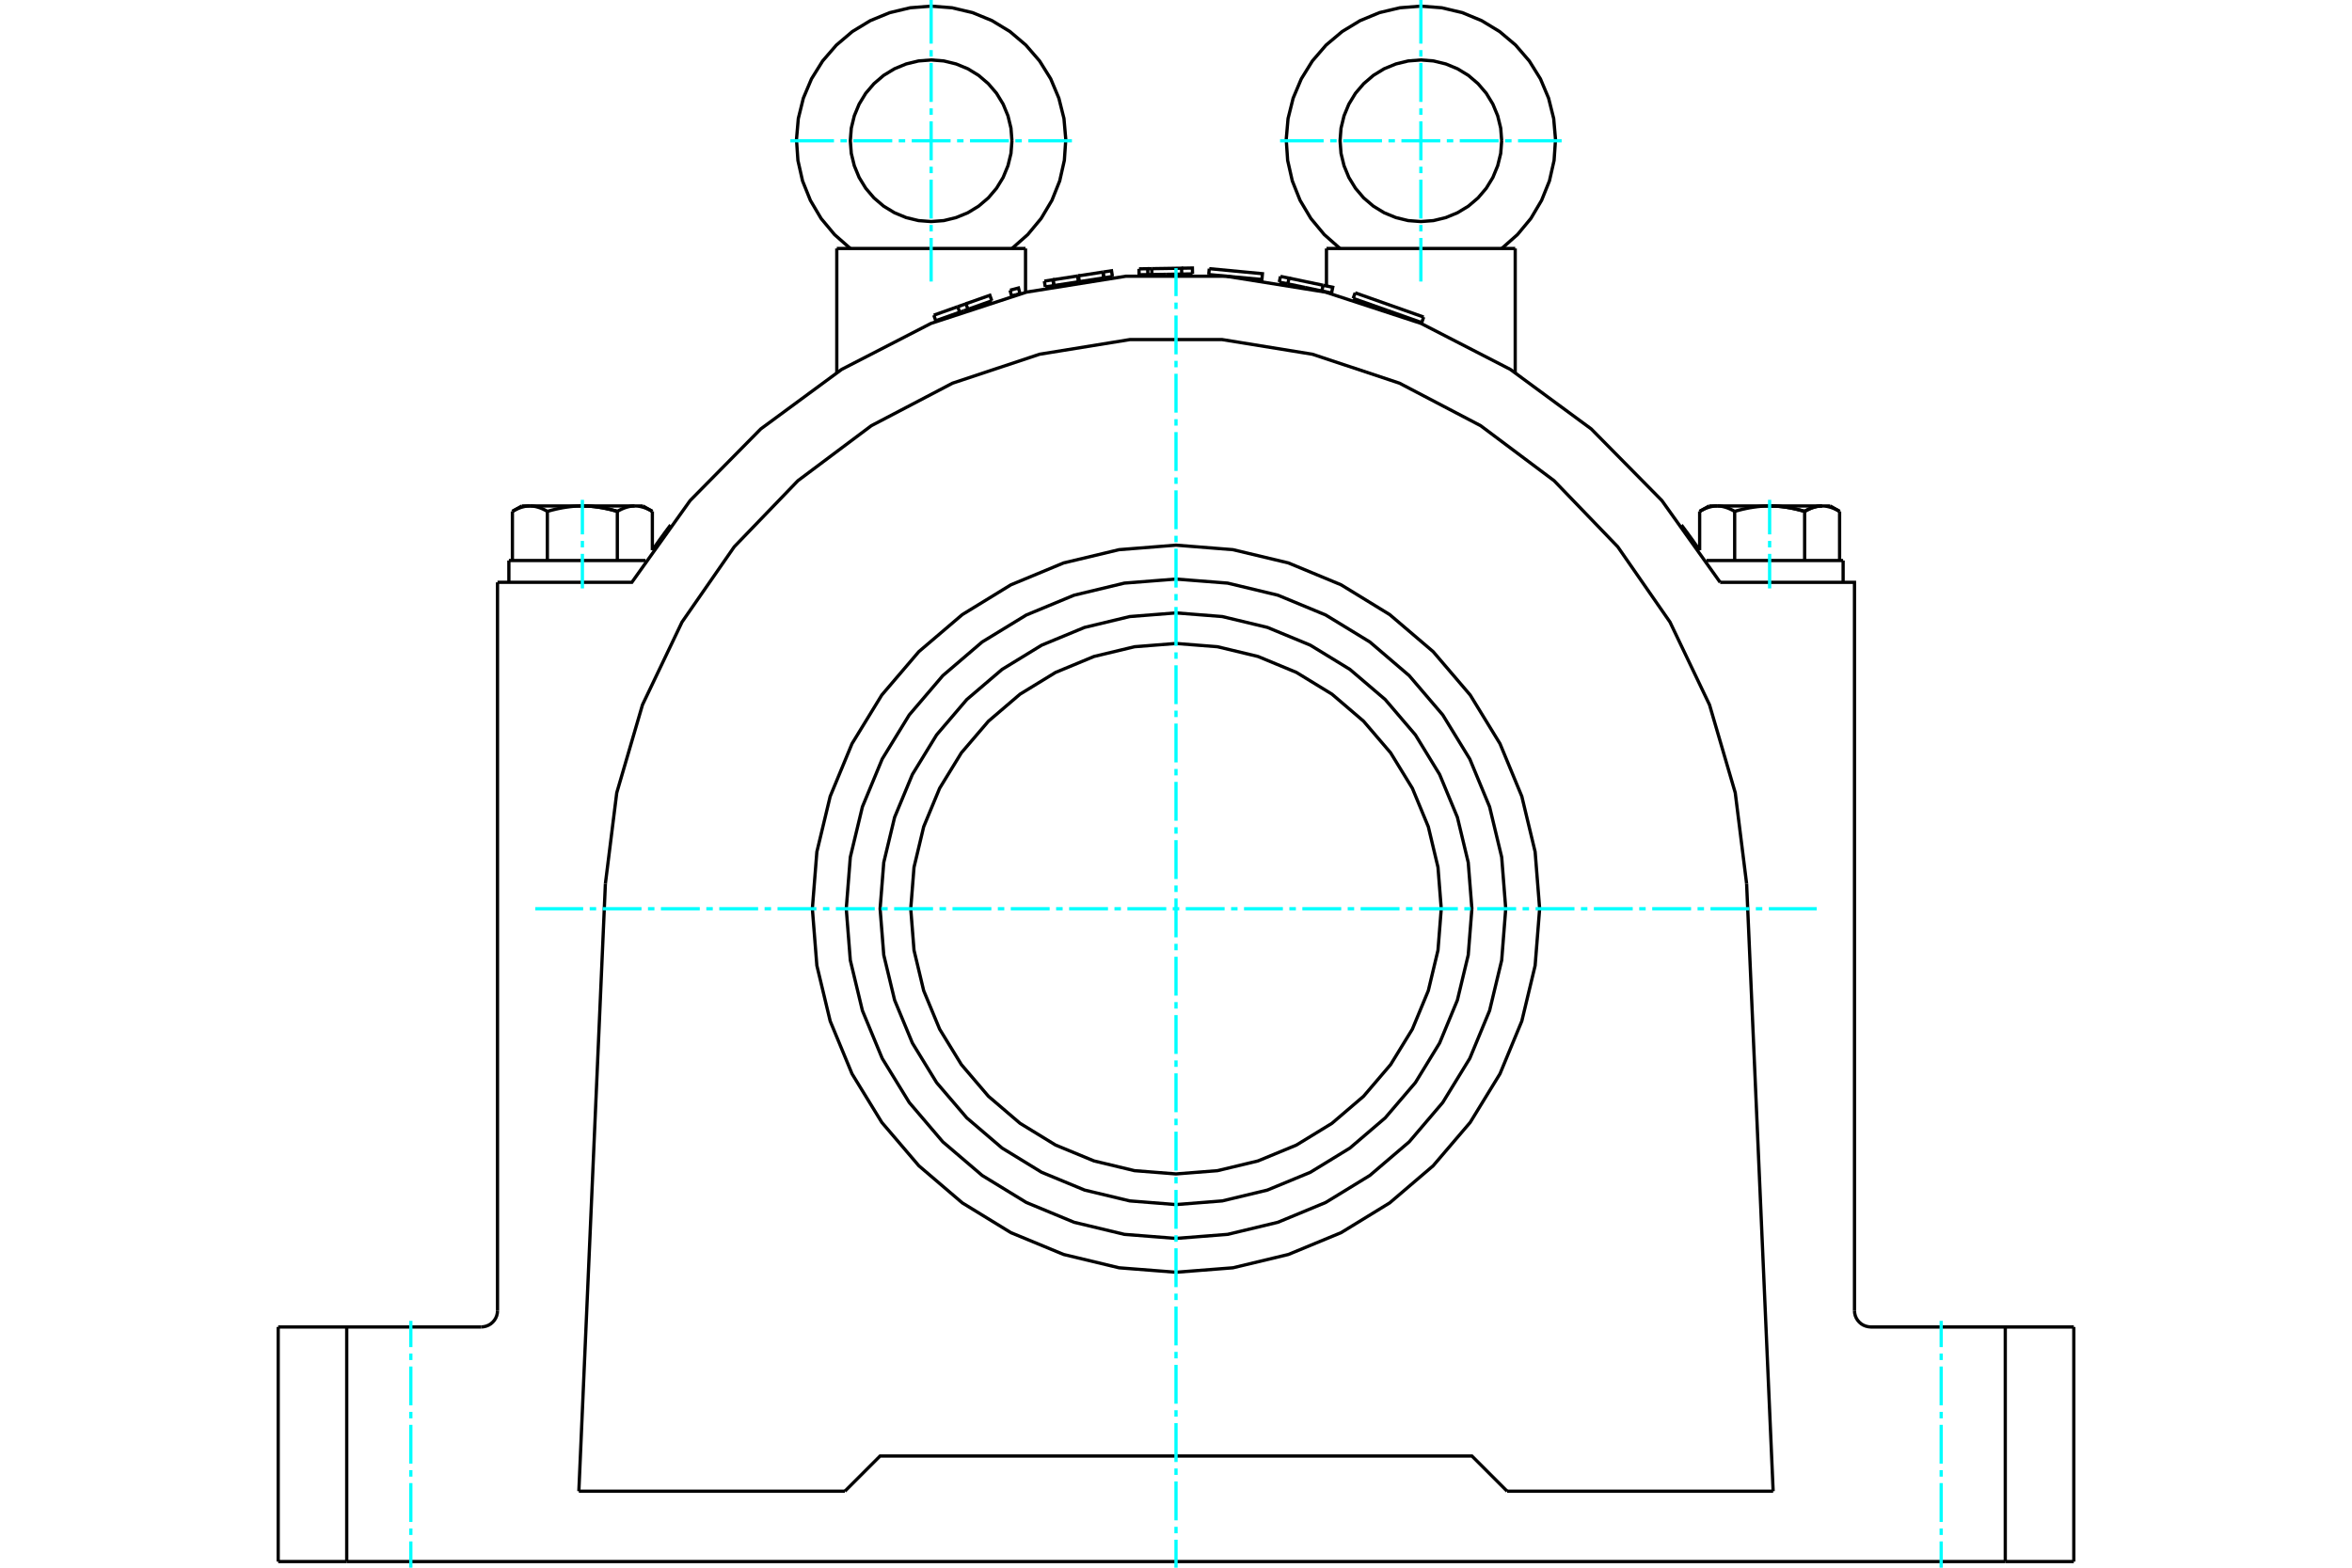 <?xml version="1.0" standalone="no"?>
<!DOCTYPE svg PUBLIC "-//W3C//DTD SVG 1.1//EN"
	"http://www.w3.org/Graphics/SVG/1.1/DTD/svg11.dtd">
<svg xmlns="http://www.w3.org/2000/svg" height="100%" width="100%" viewBox="0 0 36000 24000">
	<rect x="-1800" y="-1200" width="39600" height="26400" style="fill:#FFF"/>
	<g style="fill:none; fill-rule:evenodd" transform="matrix(1 0 0 1 0 0)">
		<g style="fill:none; stroke:#000; stroke-width:50; shape-rendering:geometricPrecision">
			<polyline points="18908,4241 19315,4279 19323,4190 18509,4113"/>
			<line x1="18501" y1="4203" x2="18509" y2="4113"/>
			<line x1="18501" y1="4203" x2="18908" y2="4241"/>
			<line x1="17027" y1="4233" x2="16896" y2="4253"/>
			<polyline points="16896,4254 16521,4312 16514,4313"/>
			<polyline points="16131,4372 16117,4283 15985,4304"/>
			<line x1="15999" y1="4392" x2="15985" y2="4304"/>
			<line x1="16131" y1="4372" x2="15999" y2="4392"/>
			<line x1="16131" y1="4372" x2="16118" y2="4283"/>
			<line x1="16896" y1="4254" x2="16882" y2="4165"/>
			<polyline points="17027,4233 17013,4145 16883,4165"/>
			<line x1="16896" y1="4253" x2="16883" y2="4165"/>
			<line x1="16882" y1="4165" x2="16507" y2="4223"/>
			<polyline points="16521,4312 16507,4223 16493,4225"/>
			<line x1="16506" y1="4314" x2="16493" y2="4225"/>
			<line x1="16514" y1="4313" x2="16506" y2="4314"/>
			<line x1="16493" y1="4225" x2="16118" y2="4283"/>
			<line x1="16506" y1="4314" x2="16131" y2="4372"/>
			<polyline points="15181,4605 14815,4735 14752,4758"/>
			<line x1="14659" y1="4695" x2="14293" y2="4825"/>
			<line x1="14323" y1="4910" x2="14293" y2="4825"/>
			<line x1="14689" y1="4780" x2="14323" y2="4910"/>
			<polyline points="15181,4605 15151,4521 14785,4650"/>
			<polyline points="14815,4735 14785,4651 14659,4695"/>
			<line x1="14689" y1="4780" x2="14659" y2="4695"/>
			<line x1="14752" y1="4758" x2="14689" y2="4780"/>
			<line x1="15612" y1="4496" x2="15547" y2="4513"/>
			<polyline points="15612,4496 15589,4409 15460,4443"/>
			<line x1="15483" y1="4530" x2="15460" y2="4443"/>
			<line x1="15547" y1="4513" x2="15483" y2="4530"/>
			<polyline points="18253,4193 18087,4196 17844,4200"/>
			<line x1="17630" y1="4113" x2="17567" y2="4114"/>
			<line x1="17631" y1="4203" x2="17569" y2="4204"/>
			<line x1="17631" y1="4203" x2="17630" y2="4113"/>
			<polyline points="17569,4204 17567,4114 17434,4116"/>
			<line x1="17435" y1="4206" x2="17434" y2="4116"/>
			<line x1="17569" y1="4204" x2="17435" y2="4206"/>
			<polyline points="18253,4193 18251,4103 18086,4106"/>
			<polyline points="18087,4196 18086,4106 17630,4113"/>
			<line x1="17844" y1="4200" x2="17631" y2="4203"/>
			<line x1="20233" y1="4455" x2="20381" y2="4486"/>
			<line x1="19981" y1="4402" x2="20233" y2="4455"/>
			<line x1="20251" y1="4367" x2="19730" y2="4258"/>
			<line x1="19712" y1="4346" x2="19981" y2="4402"/>
			<line x1="20233" y1="4455" x2="20251" y2="4367"/>
			<polyline points="19711,4346 19730,4258 19599,4231"/>
			<line x1="19581" y1="4319" x2="19599" y2="4231"/>
			<line x1="19581" y1="4319" x2="19711" y2="4346"/>
			<polyline points="20381,4486 20399,4398 20251,4367"/>
			<line x1="21236" y1="4753" x2="21761" y2="4939"/>
			<line x1="20742" y1="4483" x2="21791" y2="4854"/>
			<line x1="20712" y1="4568" x2="21236" y2="4753"/>
			<polyline points="7365,20315 7404,20311 7442,20302 7479,20287 7512,20267 7542,20241 7567,20212 7588,20178 7603,20142 7612,20104 7615,20065"/>
			<polyline points="4258,20315 5307,20315 7365,20315"/>
			<polyline points="28385,20065 28388,20104 28397,20142 28412,20178 28433,20212 28458,20241 28488,20267 28521,20287 28558,20302 28596,20311 28635,20315 30693,20315 31742,20315"/>
			<polyline points="27622,7829 27630,7824 27639,7819 27647,7815 27655,7810 27663,7806 27671,7802 27680,7798 27687,7794 27695,7791 27703,7787 27711,7784 27719,7781 27726,7778 27734,7775 27742,7772 27749,7770 27757,7767 27764,7765 27772,7763 27779,7761 27787,7759 27794,7757 27802,7755 27809,7754 27816,7752 27824,7751 27831,7750 27838,7749 27846,7748 27853,7747 27860,7747 27868,7746 27875,7746 27882,7746 27890,7746"/>
			<polyline points="27086,7746 27101,7746 27116,7746 27130,7746 27145,7747 27160,7747 27174,7748 27189,7749 27204,7750 27218,7751 27233,7752 27248,7754 27262,7755 27277,7757 27292,7759 27307,7761 27322,7763 27337,7765 27352,7767 27367,7770 27382,7772 27397,7775 27413,7778 27428,7781 27443,7784 27459,7787 27475,7791 27491,7794 27506,7798 27523,7802 27539,7806 27555,7810 27572,7815 27588,7819 27605,7824 27622,7829"/>
			<polyline points="28157,7829 28149,7824 28141,7819 28132,7815 28124,7810 28116,7806 28108,7802 28100,7798 28092,7794 28084,7791 28076,7787 28068,7784 28060,7781 28053,7778 28045,7775 28037,7772 28030,7770 28022,7767 28015,7765 28007,7763 28000,7761 27993,7759 27985,7757 27978,7755 27970,7754 27963,7752 27956,7751 27948,7750 27941,7749 27934,7748 27926,7747 27919,7747 27912,7746 27904,7746 27897,7746 27890,7746 28014,7746"/>
			<polyline points="27622,7829 27605,7824 27588,7819 27572,7815 27555,7810 27539,7806 27523,7802 27506,7798 27491,7794 27475,7791 27459,7787 27443,7784 27428,7781 27413,7778 27397,7775 27382,7772 27367,7770 27352,7767 27337,7765 27322,7763 27307,7761 27292,7759 27277,7757 27262,7755 27248,7754 27233,7752 27218,7751 27204,7750 27189,7749 27174,7748 27160,7747 27145,7747 27130,7746 27116,7746 27101,7746 27086,7746"/>
			<polyline points="27890,7746 27882,7746 27875,7746 27868,7746 27860,7747 27853,7747 27846,7748 27838,7749 27831,7750 27824,7751 27816,7752 27809,7754 27802,7755 27794,7757 27787,7759 27779,7761 27772,7763 27764,7765 27757,7767 27749,7770 27742,7772 27734,7775 27726,7778 27719,7781 27711,7784 27703,7787 27695,7791 27687,7794 27680,7798 27671,7802 27663,7806 27655,7810 27647,7815 27639,7819 27630,7824 27622,7829"/>
			<line x1="27086" y1="7746" x2="27890" y2="7746"/>
			<polyline points="26283,7746 26276,7746 26268,7746 26261,7746 26254,7747 26246,7747 26239,7748 26232,7749 26224,7750 26217,7751 26210,7752 26202,7754 26195,7755 26187,7757 26180,7759 26173,7761 26165,7763 26158,7765 26150,7767 26143,7770 26135,7772 26127,7775 26120,7778 26112,7781 26104,7784 26097,7787 26089,7791 26081,7794 26073,7798 26065,7802 26057,7806 26049,7810 26040,7815 26032,7819 26024,7824 26015,7829"/>
			<line x1="26159" y1="7746" x2="26283" y2="7746"/>
			<polyline points="27086,7746 27072,7746 27057,7746 27042,7746 27028,7747 27013,7747 26998,7748 26984,7749 26969,7750 26954,7751 26940,7752 26925,7754 26910,7755 26895,7757 26881,7759 26866,7761 26851,7763 26836,7765 26821,7767 26806,7770 26791,7772 26775,7775 26760,7778 26745,7781 26729,7784 26714,7787 26698,7791 26682,7794 26666,7798 26650,7802 26634,7806 26618,7810 26601,7815 26584,7819 26568,7824 26551,7829"/>
			<line x1="26283" y1="7746" x2="27086" y2="7746"/>
			<polyline points="26551,7829 26542,7824 26534,7819 26526,7815 26517,7810 26509,7806 26501,7802 26493,7798 26485,7794 26477,7791 26469,7787 26462,7784 26454,7781 26446,7778 26438,7775 26431,7772 26423,7770 26416,7767 26408,7765 26401,7763 26393,7761 26386,7759 26378,7757 26371,7755 26364,7754 26356,7752 26349,7751 26342,7750 26334,7749 26327,7748 26320,7747 26312,7747 26305,7746 26298,7746 26290,7746 26283,7746"/>
			<line x1="26015" y1="8423" x2="26015" y2="7829"/>
			<line x1="26551" y1="8581" x2="26551" y2="7829"/>
			<polyline points="8914,7746 8928,7746 8943,7746 8958,7746 8972,7747 8987,7747 9002,7748 9016,7749 9031,7750 9046,7751 9060,7752 9075,7754 9090,7755 9105,7757 9119,7759 9134,7761 9149,7763 9164,7765 9179,7767 9194,7770 9209,7772 9225,7775 9240,7778 9255,7781 9271,7784 9286,7787 9302,7791 9318,7794 9334,7798 9350,7802 9366,7806 9382,7810 9399,7815 9416,7819 9432,7824 9449,7829"/>
			<polyline points="9985,7829 9976,7824 9968,7819 9960,7815 9951,7810 9943,7806 9935,7802 9927,7798 9919,7794 9911,7791 9903,7787 9896,7784 9888,7781 9880,7778 9873,7775 9865,7772 9857,7770 9850,7767 9842,7765 9835,7763 9827,7761 9820,7759 9813,7757 9805,7755 9798,7754 9790,7752 9783,7751 9776,7750 9768,7749 9761,7748 9754,7747 9746,7747 9739,7746 9732,7746 9724,7746 9717,7746 9841,7746"/>
			<polyline points="9449,7829 9432,7824 9416,7819 9399,7815 9382,7810 9366,7806 9350,7802 9334,7798 9318,7794 9302,7791 9286,7787 9271,7784 9255,7781 9240,7778 9225,7775 9209,7772 9194,7770 9179,7767 9164,7765 9149,7763 9134,7761 9119,7759 9105,7757 9090,7755 9075,7754 9060,7752 9046,7751 9031,7750 9016,7749 9002,7748 8987,7747 8972,7747 8958,7746 8943,7746 8928,7746 8914,7746"/>
			<polyline points="9717,7746 9710,7746 9702,7746 9695,7746 9688,7747 9680,7747 9673,7748 9666,7749 9658,7750 9651,7751 9644,7752 9636,7754 9629,7755 9622,7757 9614,7759 9607,7761 9599,7763 9592,7765 9584,7767 9577,7770 9569,7772 9562,7775 9554,7778 9546,7781 9538,7784 9531,7787 9523,7791 9515,7794 9507,7798 9499,7802 9491,7806 9483,7810 9474,7815 9466,7819 9458,7824 9449,7829"/>
			<line x1="8914" y1="7746" x2="9717" y2="7746"/>
			<polyline points="8110,7746 8103,7746 8096,7746 8088,7746 8081,7747 8074,7747 8066,7748 8059,7749 8052,7750 8044,7751 8037,7752 8030,7754 8022,7755 8015,7757 8007,7759 8000,7761 7993,7763 7985,7765 7978,7767 7970,7770 7963,7772 7955,7775 7947,7778 7940,7781 7932,7784 7924,7787 7916,7791 7908,7794 7900,7798 7892,7802 7884,7806 7876,7810 7868,7815 7859,7819 7851,7824 7843,7829"/>
			<line x1="7986" y1="7746" x2="8110" y2="7746"/>
			<polyline points="8914,7746 8899,7746 8884,7746 8870,7746 8855,7747 8840,7747 8826,7748 8811,7749 8796,7750 8782,7751 8767,7752 8752,7754 8738,7755 8723,7757 8708,7759 8693,7761 8678,7763 8663,7765 8648,7767 8633,7770 8618,7772 8603,7775 8587,7778 8572,7781 8557,7784 8541,7787 8525,7791 8509,7794 8494,7798 8477,7802 8461,7806 8445,7810 8428,7815 8412,7819 8395,7824 8378,7829"/>
			<line x1="8110" y1="7746" x2="8914" y2="7746"/>
			<polyline points="8378,7829 8370,7824 8361,7819 8353,7815 8345,7810 8337,7806 8329,7802 8320,7798 8313,7794 8305,7791 8297,7787 8289,7784 8281,7781 8274,7778 8266,7775 8258,7772 8251,7770 8243,7767 8236,7765 8228,7763 8221,7761 8213,7759 8206,7757 8198,7755 8191,7754 8184,7752 8176,7751 8169,7750 8162,7749 8154,7748 8147,7747 8140,7747 8132,7746 8125,7746 8118,7746 8110,7746"/>
			<line x1="7843" y1="8581" x2="7843" y2="7829"/>
			<line x1="8378" y1="8581" x2="8378" y2="7829"/>
			<line x1="27622" y1="8581" x2="27622" y2="7829"/>
			<line x1="28157" y1="8581" x2="28157" y2="7829"/>
			<line x1="9449" y1="8581" x2="9449" y2="7829"/>
			<line x1="9985" y1="8423" x2="9985" y2="7829"/>
			<line x1="26120" y1="8581" x2="28211" y2="8581"/>
			<line x1="7789" y1="8581" x2="9880" y2="8581"/>
			<polyline points="25737,8039 25737,8039 25738,8040 25739,8042 25741,8044 25744,8048 25747,8052 25751,8057 25755,8063 25760,8069 25765,8076 25771,8084 25778,8093 25785,8102 25792,8112 25800,8123 25808,8134 25817,8145 25826,8158 25835,8170 25844,8183 25854,8197 25864,8210 25874,8224 25884,8238 25895,8253 25906,8268 25917,8284 25928,8300 25940,8317 25952,8334 25964,8351 25977,8369 25989,8387 26002,8406 26015,8425"/>
			<polyline points="9985,8425 9998,8406 10011,8387 10023,8369 10036,8351 10048,8334 10060,8317 10072,8300 10083,8284 10094,8268 10105,8253 10116,8238 10126,8224 10136,8210 10146,8197 10156,8183 10165,8170 10174,8158 10183,8145 10192,8134 10200,8123 10208,8112 10215,8102 10222,8093 10229,8084 10235,8076 10240,8069 10245,8063 10249,8057 10253,8052 10256,8048 10259,8044 10261,8042 10262,8040 10263,8039 10263,8039"/>
			<polyline points="26329,8915 25436,7662 24356,6567 23117,5655 21750,4951 20288,4472 18769,4229 17231,4229 15712,4472 14250,4951 12883,5655 11644,6567 10564,7662 9671,8915 7615,8915"/>
			<line x1="20303" y1="3804" x2="23192" y2="3804"/>
			<line x1="12808" y1="3804" x2="15697" y2="3804"/>
			<polyline points="12932,22829 13471,22290 22529,22290 23068,22829"/>
			<line x1="5307" y1="20315" x2="5307" y2="23906"/>
			<line x1="30693" y1="23906" x2="5307" y2="23906"/>
			<line x1="30693" y1="23906" x2="30693" y2="20315"/>
			<polyline points="28385,20065 28385,8915 26329,8915"/>
			<line x1="7615" y1="20065" x2="7615" y2="8915"/>
			<line x1="12932" y1="22829" x2="8860" y2="22829"/>
			<line x1="27140" y1="22829" x2="23068" y2="22829"/>
			<line x1="8860" y1="22829" x2="9266" y2="13530"/>
			<polyline points="26734,13530 26560,12137 26166,10790 25561,9523 24761,8370 23787,7359 22663,6517 21420,5866 20088,5423 18702,5198 17298,5198 15912,5423 14580,5866 13337,6517 12213,7359 11239,8370 10439,9523 9834,10790 9440,12137 9266,13530"/>
			<line x1="26734" y1="13530" x2="27140" y2="22829"/>
			<line x1="4258" y1="23906" x2="4258" y2="20315"/>
			<line x1="5307" y1="23906" x2="4258" y2="23906"/>
			<line x1="31742" y1="23906" x2="30693" y2="23906"/>
			<line x1="31742" y1="20315" x2="31742" y2="23906"/>
			<polyline points="23566,13912 23497,13041 23293,12192 22959,11385 22503,10640 21936,9976 21271,9409 20527,8953 19720,8618 18871,8415 18000,8346 17129,8415 16280,8618 15473,8953 14729,9409 14064,9976 13497,10640 13041,11385 12707,12192 12503,13041 12434,13912 12503,14782 12707,15632 13041,16439 13497,17183 14064,17847 14729,18415 15473,18871 16280,19205 17129,19409 18000,19477 18871,19409 19720,19205 20527,18871 21271,18415 21936,17847 22503,17183 22959,16439 23293,15632 23497,14782 23566,13912"/>
			<polyline points="22060,13912 22010,13277 21862,12657 21618,12068 21285,11525 20871,11041 20387,10627 19843,10294 19255,10050 18635,9901 18000,9851 17365,9901 16745,10050 16157,10294 15613,10627 15129,11041 14715,11525 14382,12068 14138,12657 13990,13277 13940,13912 13990,14547 14138,15166 14382,15755 14715,16298 15129,16783 15613,17197 16157,17530 16745,17773 17365,17922 18000,17972 18635,17922 19255,17773 19843,17530 20387,17197 20871,16783 21285,16298 21618,15755 21862,15166 22010,14547 22060,13912"/>
			<polyline points="23047,13912 22985,13122 22800,12352 22497,11620 22083,10945 21569,10343 20967,9828 20291,9415 19560,9112 18790,8927 18000,8865 17210,8927 16440,9112 15709,9415 15033,9828 14431,10343 13917,10945 13503,11620 13200,12352 13015,13122 12953,13912 13015,14701 13200,15471 13503,16203 13917,16878 14431,17481 15033,17995 15709,18409 16440,18712 17210,18897 18000,18959 18790,18897 19560,18712 20291,18409 20967,17995 21569,17481 22083,16878 22497,16203 22800,15471 22985,14701 23047,13912"/>
			<polyline points="22529,13912 22473,13203 22307,12512 22035,11856 21664,11250 21202,10709 20662,10248 20056,9877 19399,9605 18708,9439 18000,9383 17292,9439 16601,9605 15944,9877 15338,10248 14798,10709 14336,11250 13965,11856 13693,12512 13527,13203 13471,13912 13527,14620 13693,15311 13965,15968 14336,16574 14798,17114 15338,17576 15944,17947 16601,18219 17292,18385 18000,18441 18708,18385 19399,18219 20056,17947 20662,17576 21202,17114 21664,16574 22035,15968 22307,15311 22473,14620 22529,13912"/>
			<line x1="20742" y1="4483" x2="20712" y2="4568"/>
			<line x1="21761" y1="4939" x2="21791" y2="4854"/>
			<polyline points="22986,3804 23227,3591 23432,3344 23596,3067 23716,2769 23787,2456 23809,2135 23781,1815 23703,1503 23578,1207 23408,934 23198,690 22953,483 22678,316 22381,193 22068,119 21748,94 21427,119 21115,193 20818,316 20543,483 20297,690 20087,934 19918,1207 19793,1503 19715,1815 19687,2135 19709,2456 19780,2769 19899,3067 20064,3344 20269,3591 20510,3804"/>
			<polyline points="22985,2155 22970,1962 22924,1773 22850,1594 22749,1428 22623,1281 22475,1154 22309,1053 22130,979 21941,933 21748,918 21554,933 21366,979 21186,1053 21021,1154 20873,1281 20747,1428 20646,1594 20572,1773 20526,1962 20511,2155 20526,2349 20572,2537 20646,2717 20747,2882 20873,3030 21021,3156 21186,3257 21366,3331 21554,3377 21748,3392 21941,3377 22130,3331 22309,3257 22475,3156 22623,3030 22749,2882 22850,2717 22924,2537 22970,2349 22985,2155"/>
			<polyline points="15489,2155 15474,1962 15428,1773 15354,1594 15253,1428 15127,1281 14979,1154 14814,1053 14634,979 14446,933 14252,918 14059,933 13870,979 13691,1053 13525,1154 13377,1281 13251,1428 13150,1594 13076,1773 13030,1962 13015,2155 13030,2349 13076,2537 13150,2717 13251,2882 13377,3030 13525,3156 13691,3257 13870,3331 14059,3377 14252,3392 14446,3377 14634,3331 14814,3257 14979,3156 15127,3030 15253,2882 15354,2717 15428,2537 15474,2349 15489,2155"/>
			<polyline points="15490,3804 15731,3591 15936,3344 16101,3067 16220,2769 16291,2455 16313,2135 16285,1814 16207,1503 16082,1206 15912,933 15702,690 15457,482 15182,315 14885,193 14572,119 14252,94 13931,119 13618,194 13321,316 13046,483 12801,691 12591,934 12421,1207 12296,1503 12219,1815 12191,2136 12213,2456 12284,2770 12404,3068 12568,3345 12774,3592 13015,3804"/>
			<line x1="28157" y1="7829" x2="28014" y2="7746"/>
			<line x1="26159" y1="7746" x2="26015" y2="7829"/>
			<line x1="9985" y1="7829" x2="9841" y2="7746"/>
			<line x1="7986" y1="7746" x2="7843" y2="7829"/>
			<line x1="28211" y1="8915" x2="28211" y2="8581"/>
			<line x1="7789" y1="8581" x2="7789" y2="8915"/>
			<line x1="20303" y1="4470" x2="20303" y2="4475"/>
			<line x1="20303" y1="3804" x2="20303" y2="4378"/>
			<line x1="23192" y1="5703" x2="23192" y2="3804"/>
			<line x1="12808" y1="3804" x2="12808" y2="5703"/>
			<line x1="15697" y1="4475" x2="15697" y2="3804"/>
		</g>
		<g style="fill:none; stroke:#0FF; stroke-width:50; shape-rendering:geometricPrecision">
			<line x1="6288" y1="24000" x2="6288" y2="23598"/>
			<line x1="6288" y1="23499" x2="6288" y2="23400"/>
			<line x1="6288" y1="23300" x2="6288" y2="22705"/>
			<line x1="6288" y1="22606" x2="6288" y2="22507"/>
			<line x1="6288" y1="22408" x2="6288" y2="21813"/>
			<line x1="6288" y1="21714" x2="6288" y2="21615"/>
			<line x1="6288" y1="21515" x2="6288" y2="20920"/>
			<line x1="6288" y1="20821" x2="6288" y2="20722"/>
			<line x1="6288" y1="20623" x2="6288" y2="20221"/>
			<line x1="29712" y1="20221" x2="29712" y2="20623"/>
			<line x1="29712" y1="20722" x2="29712" y2="20821"/>
			<line x1="29712" y1="20920" x2="29712" y2="21515"/>
			<line x1="29712" y1="21615" x2="29712" y2="21714"/>
			<line x1="29712" y1="21813" x2="29712" y2="22408"/>
			<line x1="29712" y1="22507" x2="29712" y2="22606"/>
			<line x1="29712" y1="22705" x2="29712" y2="23300"/>
			<line x1="29712" y1="23400" x2="29712" y2="23499"/>
			<line x1="29712" y1="23598" x2="29712" y2="24000"/>
			<line x1="18000" y1="24000" x2="18000" y2="23572"/>
			<line x1="18000" y1="23473" x2="18000" y2="23374"/>
			<line x1="18000" y1="23275" x2="18000" y2="22680"/>
			<line x1="18000" y1="22580" x2="18000" y2="22481"/>
			<line x1="18000" y1="22382" x2="18000" y2="21787"/>
			<line x1="18000" y1="21688" x2="18000" y2="21589"/>
			<line x1="18000" y1="21490" x2="18000" y2="20895"/>
			<line x1="18000" y1="20796" x2="18000" y2="20696"/>
			<line x1="18000" y1="20597" x2="18000" y2="20002"/>
			<line x1="18000" y1="19903" x2="18000" y2="19804"/>
			<line x1="18000" y1="19705" x2="18000" y2="19110"/>
			<line x1="18000" y1="19011" x2="18000" y2="18911"/>
			<line x1="18000" y1="18812" x2="18000" y2="18217"/>
			<line x1="18000" y1="18118" x2="18000" y2="18019"/>
			<line x1="18000" y1="17920" x2="18000" y2="17325"/>
			<line x1="18000" y1="17226" x2="18000" y2="17126"/>
			<line x1="18000" y1="17027" x2="18000" y2="16432"/>
			<line x1="18000" y1="16333" x2="18000" y2="16234"/>
			<line x1="18000" y1="16135" x2="18000" y2="15540"/>
			<line x1="18000" y1="15441" x2="18000" y2="15341"/>
			<line x1="18000" y1="15242" x2="18000" y2="14647"/>
			<line x1="18000" y1="14548" x2="18000" y2="14449"/>
			<line x1="18000" y1="14350" x2="18000" y2="13755"/>
			<line x1="18000" y1="13656" x2="18000" y2="13556"/>
			<line x1="18000" y1="13457" x2="18000" y2="12862"/>
			<line x1="18000" y1="12763" x2="18000" y2="12664"/>
			<line x1="18000" y1="12565" x2="18000" y2="11970"/>
			<line x1="18000" y1="11871" x2="18000" y2="11772"/>
			<line x1="18000" y1="11672" x2="18000" y2="11077"/>
			<line x1="18000" y1="10978" x2="18000" y2="10879"/>
			<line x1="18000" y1="10780" x2="18000" y2="10185"/>
			<line x1="18000" y1="10086" x2="18000" y2="9987"/>
			<line x1="18000" y1="9887" x2="18000" y2="9292"/>
			<line x1="18000" y1="9193" x2="18000" y2="9094"/>
			<line x1="18000" y1="8995" x2="18000" y2="8400"/>
			<line x1="18000" y1="8301" x2="18000" y2="8202"/>
			<line x1="18000" y1="8102" x2="18000" y2="7507"/>
			<line x1="18000" y1="7408" x2="18000" y2="7309"/>
			<line x1="18000" y1="7210" x2="18000" y2="6615"/>
			<line x1="18000" y1="6516" x2="18000" y2="6417"/>
			<line x1="18000" y1="6317" x2="18000" y2="5722"/>
			<line x1="18000" y1="5623" x2="18000" y2="5524"/>
			<line x1="18000" y1="5425" x2="18000" y2="4830"/>
			<line x1="18000" y1="4731" x2="18000" y2="4632"/>
			<line x1="18000" y1="4533" x2="18000" y2="4105"/>
			<line x1="8193" y1="13912" x2="8926" y2="13912"/>
			<line x1="9026" y1="13912" x2="9125" y2="13912"/>
			<line x1="9224" y1="13912" x2="9819" y2="13912"/>
			<line x1="9918" y1="13912" x2="10017" y2="13912"/>
			<line x1="10116" y1="13912" x2="10711" y2="13912"/>
			<line x1="10811" y1="13912" x2="10910" y2="13912"/>
			<line x1="11009" y1="13912" x2="11604" y2="13912"/>
			<line x1="11703" y1="13912" x2="11802" y2="13912"/>
			<line x1="11901" y1="13912" x2="12496" y2="13912"/>
			<line x1="12596" y1="13912" x2="12695" y2="13912"/>
			<line x1="12794" y1="13912" x2="13389" y2="13912"/>
			<line x1="13488" y1="13912" x2="13587" y2="13912"/>
			<line x1="13686" y1="13912" x2="14281" y2="13912"/>
			<line x1="14380" y1="13912" x2="14480" y2="13912"/>
			<line x1="14579" y1="13912" x2="15174" y2="13912"/>
			<line x1="15273" y1="13912" x2="15372" y2="13912"/>
			<line x1="15471" y1="13912" x2="16066" y2="13912"/>
			<line x1="16165" y1="13912" x2="16265" y2="13912"/>
			<line x1="16364" y1="13912" x2="16959" y2="13912"/>
			<line x1="17058" y1="13912" x2="17157" y2="13912"/>
			<line x1="17256" y1="13912" x2="17851" y2="13912"/>
			<line x1="17950" y1="13912" x2="18050" y2="13912"/>
			<line x1="18149" y1="13912" x2="18744" y2="13912"/>
			<line x1="18843" y1="13912" x2="18942" y2="13912"/>
			<line x1="19041" y1="13912" x2="19636" y2="13912"/>
			<line x1="19735" y1="13912" x2="19835" y2="13912"/>
			<line x1="19934" y1="13912" x2="20529" y2="13912"/>
			<line x1="20628" y1="13912" x2="20727" y2="13912"/>
			<line x1="20826" y1="13912" x2="21421" y2="13912"/>
			<line x1="21520" y1="13912" x2="21620" y2="13912"/>
			<line x1="21719" y1="13912" x2="22314" y2="13912"/>
			<line x1="22413" y1="13912" x2="22512" y2="13912"/>
			<line x1="22611" y1="13912" x2="23206" y2="13912"/>
			<line x1="23305" y1="13912" x2="23404" y2="13912"/>
			<line x1="23504" y1="13912" x2="24099" y2="13912"/>
			<line x1="24198" y1="13912" x2="24297" y2="13912"/>
			<line x1="24396" y1="13912" x2="24991" y2="13912"/>
			<line x1="25090" y1="13912" x2="25189" y2="13912"/>
			<line x1="25289" y1="13912" x2="25884" y2="13912"/>
			<line x1="25983" y1="13912" x2="26082" y2="13912"/>
			<line x1="26181" y1="13912" x2="26776" y2="13912"/>
			<line x1="26875" y1="13912" x2="26974" y2="13912"/>
			<line x1="27074" y1="13912" x2="27807" y2="13912"/>
			<line x1="8914" y1="9008" x2="8914" y2="8479"/>
			<line x1="8914" y1="8380" x2="8914" y2="8281"/>
			<line x1="8914" y1="8181" x2="8914" y2="7652"/>
			<line x1="27086" y1="7652" x2="27086" y2="8181"/>
			<line x1="27086" y1="8281" x2="27086" y2="8380"/>
			<line x1="27086" y1="8479" x2="27086" y2="9008"/>
		</g>
		<g style="fill:none; stroke:#0FF; stroke-width:50; shape-rendering:geometricPrecision">
			<line x1="12097" y1="2155" x2="12765" y2="2155"/>
			<line x1="12864" y1="2155" x2="12963" y2="2155"/>
			<line x1="13062" y1="2155" x2="13657" y2="2155"/>
			<line x1="13756" y1="2155" x2="13855" y2="2155"/>
			<line x1="13955" y1="2155" x2="14550" y2="2155"/>
			<line x1="14649" y1="2155" x2="14748" y2="2155"/>
			<line x1="14847" y1="2155" x2="15442" y2="2155"/>
			<line x1="15541" y1="2155" x2="15640" y2="2155"/>
			<line x1="15740" y1="2155" x2="16407" y2="2155"/>
			<line x1="14252" y1="4310" x2="14252" y2="3643"/>
			<line x1="14252" y1="3543" x2="14252" y2="3444"/>
			<line x1="14252" y1="3345" x2="14252" y2="2750"/>
			<line x1="14252" y1="2651" x2="14252" y2="2552"/>
			<line x1="14252" y1="2453" x2="14252" y2="1858"/>
			<line x1="14252" y1="1758" x2="14252" y2="1659"/>
			<line x1="14252" y1="1560" x2="14252" y2="965"/>
			<line x1="14252" y1="866" x2="14252" y2="767"/>
			<line x1="14252" y1="668" x2="14252" y2="0"/>
		</g>
		<g style="fill:none; stroke:#0FF; stroke-width:50; shape-rendering:geometricPrecision">
			<line x1="19593" y1="2155" x2="20260" y2="2155"/>
			<line x1="20360" y1="2155" x2="20459" y2="2155"/>
			<line x1="20558" y1="2155" x2="21153" y2="2155"/>
			<line x1="21252" y1="2155" x2="21351" y2="2155"/>
			<line x1="21450" y1="2155" x2="22045" y2="2155"/>
			<line x1="22145" y1="2155" x2="22244" y2="2155"/>
			<line x1="22343" y1="2155" x2="22938" y2="2155"/>
			<line x1="23037" y1="2155" x2="23136" y2="2155"/>
			<line x1="23235" y1="2155" x2="23903" y2="2155"/>
			<line x1="21748" y1="4310" x2="21748" y2="3643"/>
			<line x1="21748" y1="3543" x2="21748" y2="3444"/>
			<line x1="21748" y1="3345" x2="21748" y2="2750"/>
			<line x1="21748" y1="2651" x2="21748" y2="2552"/>
			<line x1="21748" y1="2453" x2="21748" y2="1858"/>
			<line x1="21748" y1="1758" x2="21748" y2="1659"/>
			<line x1="21748" y1="1560" x2="21748" y2="965"/>
			<line x1="21748" y1="866" x2="21748" y2="767"/>
			<line x1="21748" y1="668" x2="21748" y2="0"/>
		</g>
	</g>
</svg>
